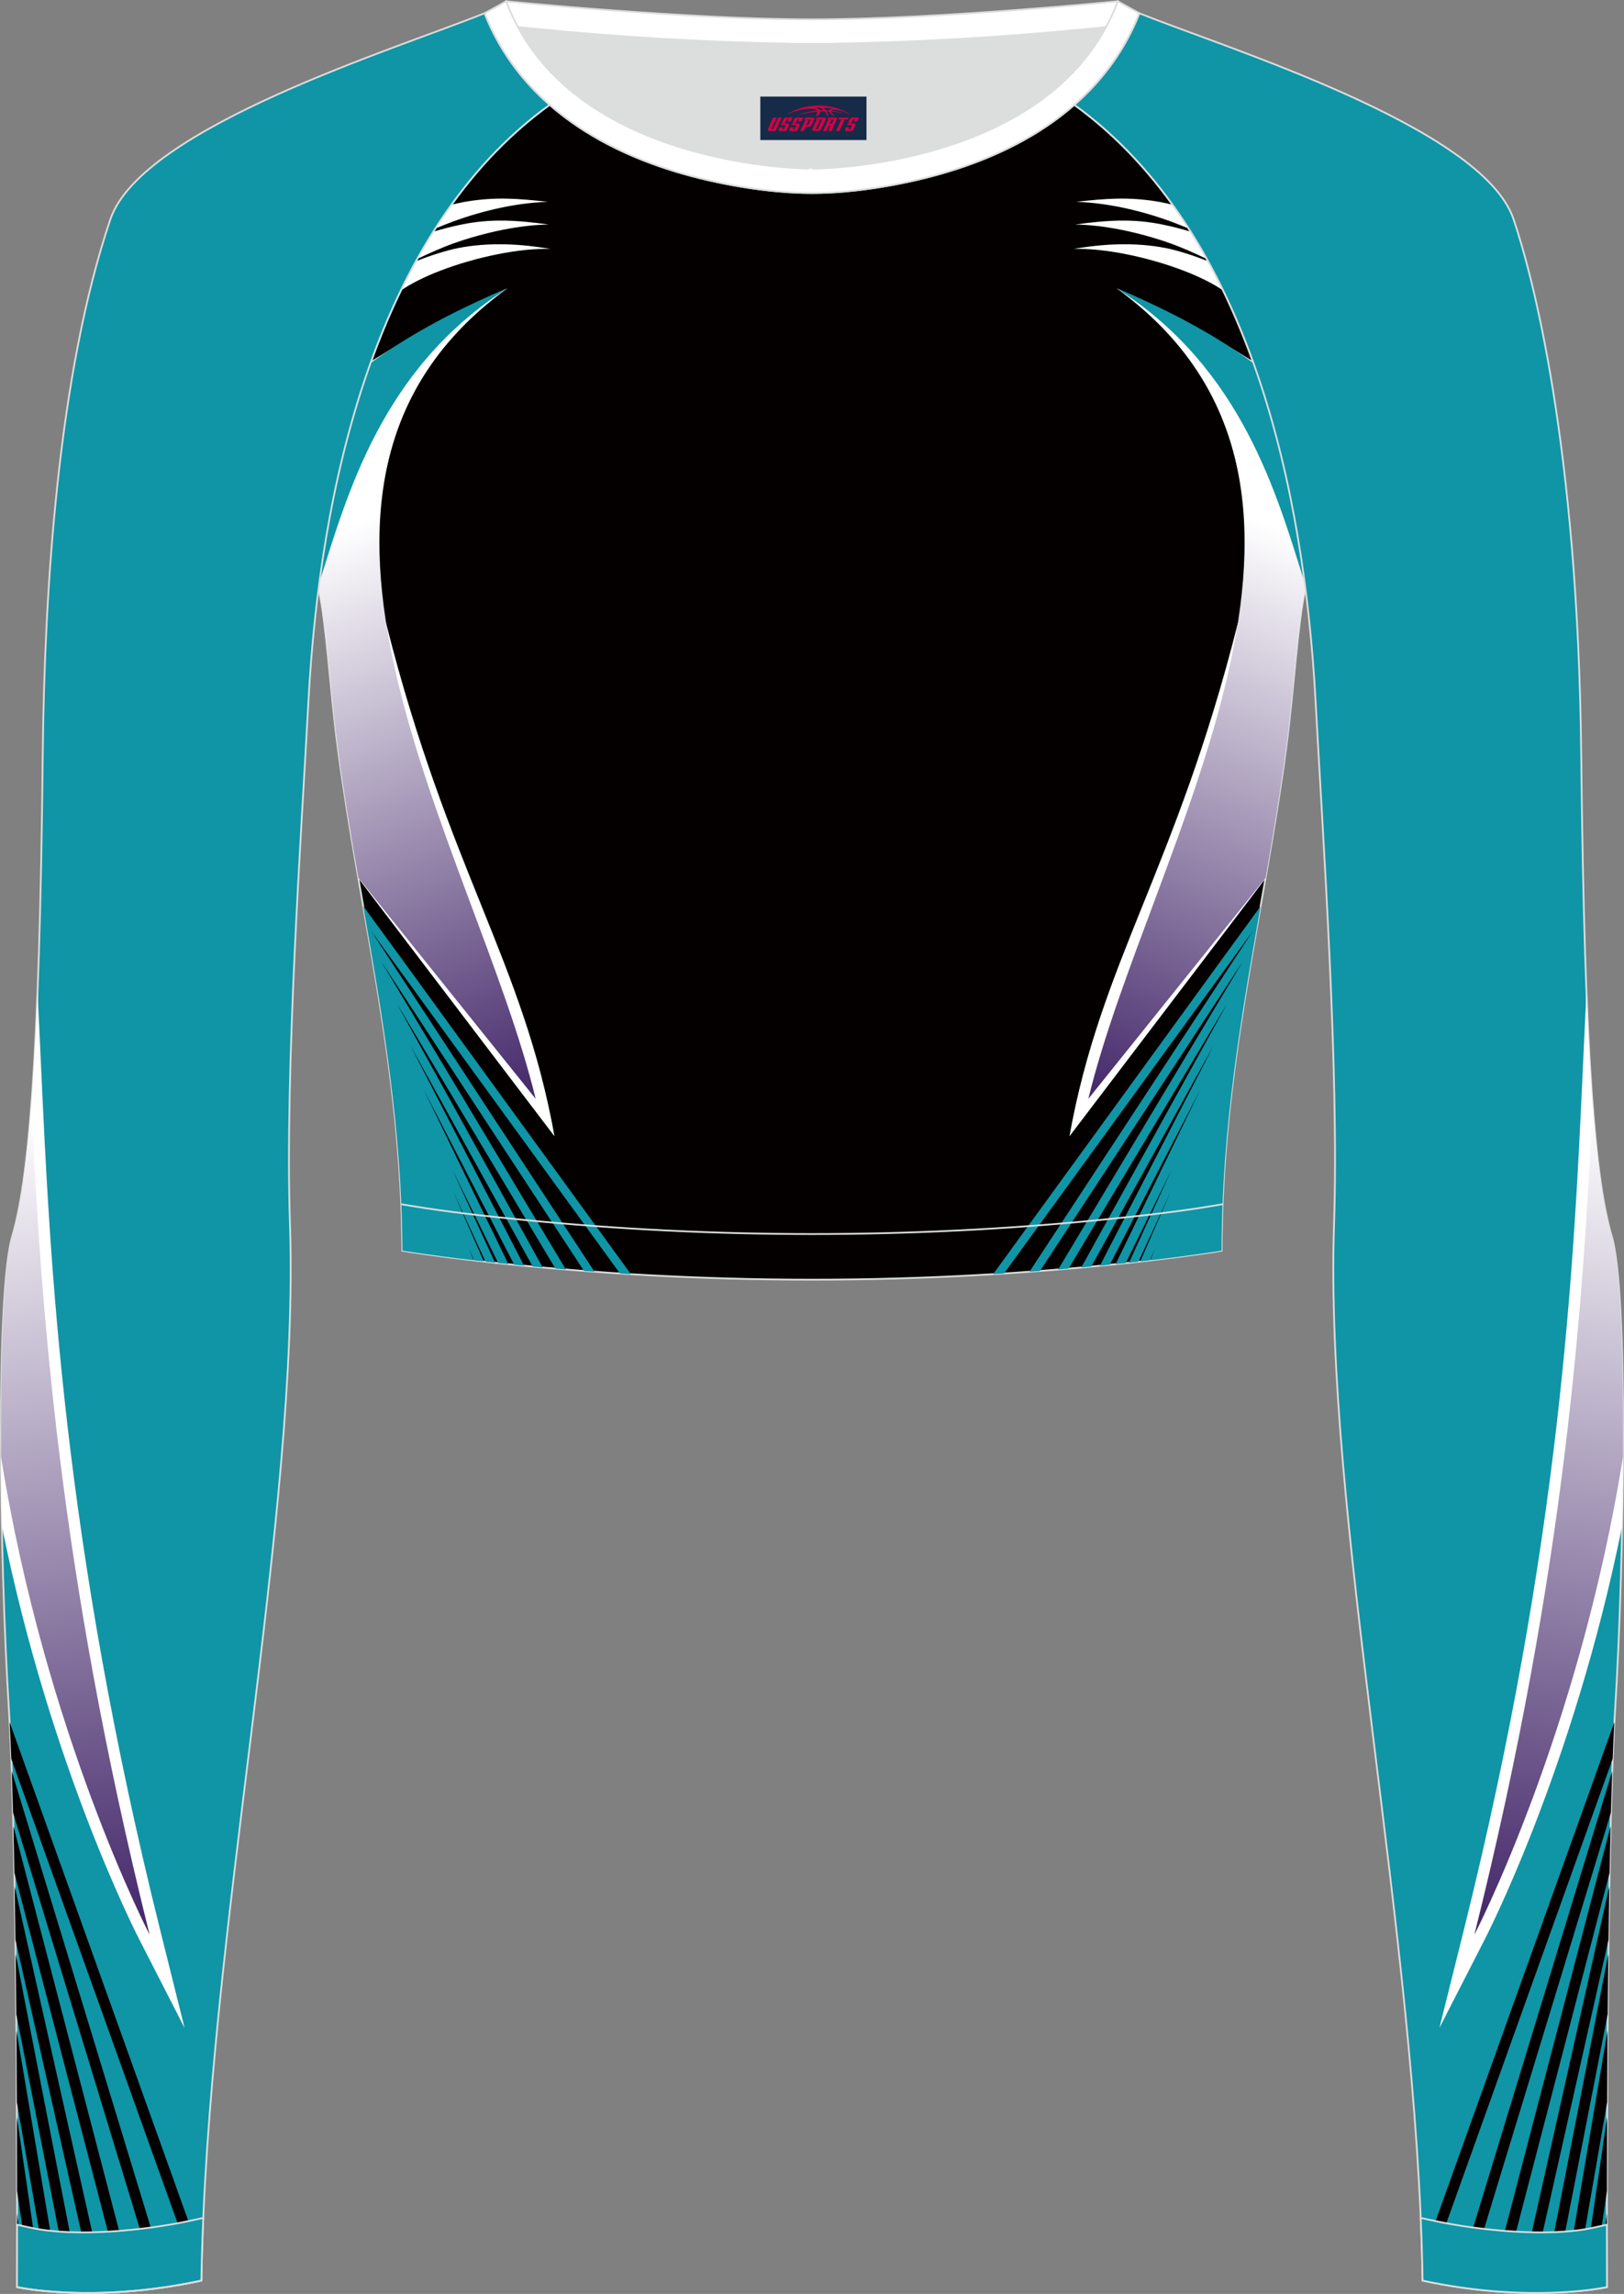 <?xml version="1.0" encoding="utf-8"?>
<!-- Generator: Adobe Illustrator 24.0.1, SVG Export Plug-In . SVG Version: 6.00 Build 0)  -->
<svg xmlns="http://www.w3.org/2000/svg" xmlns:xlink="http://www.w3.org/1999/xlink" version="1.1" id="图层_1" x="0px" y="0px" width="367.03px" height="518.23px" viewBox="0 0 367.03 518.23" enable-background="new 0 0 367.03 518.23" xml:space="preserve">
<rect x="0" y="0" width="367.03" height="518.23" fill="#808080" stroke="none"/>
<g>
	<path fill-rule="evenodd" clip-rule="evenodd" fill="#DCDDDD" d="M113.76,2.85c0,0,45.04,4.28,69.79,4.28s70.34-3.09,70.34-3.09   S241.33,40.8,183.46,40.8C125.59,40.79,113.76,2.85,113.76,2.85z"/>
	
		<path fill-rule="evenodd" clip-rule="evenodd" fill="#FFFFFF" stroke="#DCDDDD" stroke-width="0.4" stroke-miterlimit="22.926" d="   M258.74,5.16l-5.47,0.6c-18.61,2.04-37.83,3.37-56.53,3.92c-2.57,0.08-5.14,0.13-7.72,0.17v0.04h-11.01V9.85   c-2.57-0.04-5.14-0.09-7.72-0.17c-18.7-0.55-37.91-1.88-56.53-3.92l-5.47-0.6l6.07-4.87c0,0,40.87,4.09,69.14,4.09   s69.11-4.09,69.11-4.09L258.74,5.16z"/>
	
		<path fill-rule="evenodd" clip-rule="evenodd" fill="#040000" stroke="#DCDDDD" stroke-width="0.4" stroke-miterlimit="22.926" d="   M72.01,132.93L72.01,132.93c1.86,8.67,2.5,22.24,4.37,36.34c4.92,36.95,14.4,72.23,14.55,113.28c0,0,38.98,6.55,92.58,6.55   s92.58-6.55,92.58-6.55c0-40.87,9.62-76.33,14.55-113.28c1.88-14.1,2.51-27.66,4.37-36.34c-5.31-41.2-19.32-85.35-52.11-109.17   l-0.1-0.07c-7.94,6.95-17.78,11.81-28.28,15.01c-9.35,2.85-21.14,4.92-31.01,4.91c-9.87,0.01-21.66-2.05-31.01-4.91   c-10.51-3.21-20.34-8.07-28.28-15.01l-0.09,0.07l0,0l-0.02,0.01c-0.57,0.41-1.13,0.83-1.69,1.26l-0.55,0.43   c-0.37,0.29-0.74,0.57-1.1,0.86c-0.22,0.18-0.44,0.36-0.67,0.54c-0.34,0.27-0.67,0.55-1,0.83l-0.63,0.53   c-0.36,0.31-0.71,0.62-1.07,0.93c-0.18,0.15-0.35,0.31-0.53,0.46c-0.52,0.46-1.03,0.93-1.53,1.4l-0.26,0.25   c-0.42,0.4-0.84,0.8-1.26,1.21l-0.53,0.52c-0.33,0.33-0.67,0.66-0.99,1l-0.52,0.53c-0.32,0.33-0.64,0.67-0.96,1.01l-0.54,0.58   c-0.33,0.36-0.66,0.73-0.99,1.09l-0.42,0.47c-0.46,0.51-0.91,1.03-1.35,1.56l-0.37,0.45c-0.34,0.4-0.67,0.8-1,1.21l-0.46,0.57   c-0.29,0.36-0.57,0.71-0.85,1.07l-0.51,0.65c-0.29,0.38-0.58,0.76-0.87,1.15l-0.39,0.51c-0.33,0.45-0.66,0.9-0.99,1.36l-0.3,0.41   c-0.4,0.56-0.8,1.13-1.19,1.69l-0.4,0.6c-0.26,0.38-0.52,0.77-0.78,1.16l-0.49,0.74c-0.24,0.36-0.47,0.73-0.7,1.09l-0.44,0.7   c-0.25,0.4-0.49,0.8-0.74,1.2l-0.4,0.65c-0.3,0.49-0.59,0.98-0.88,1.48l-0.2,0.34l0,0l-0.18,0.32c-0.29,0.51-0.58,1.02-0.87,1.53   l-0.37,0.66c-0.23,0.41-0.46,0.83-0.68,1.25l-0.39,0.73l-0.63,1.21l-0.39,0.75c-0.22,0.44-0.44,0.88-0.66,1.32l-0.31,0.62   c-0.31,0.63-0.62,1.25-0.91,1.89l-0.35,0.74l-0.56,1.2l-0.42,0.92l-0.49,1.09l-0.39,0.88l-0.51,1.19l-0.35,0.83l-0.53,1.28   l-0.31,0.76c-0.27,0.65-0.53,1.31-0.78,1.97l-0.25,0.64l-0.53,1.38l-0.35,0.94l-0.4,1.09l-0.37,1.02l-0.39,1.1l-0.32,0.92   c-0.15,0.44-0.3,0.89-0.45,1.33l-0.41,1.23c-0.16,0.5-0.33,1-0.49,1.51l-0.34,1.09l-0.3,0.98l-0.34,1.11l-0.3,0.99l-0.34,1.16   l-0.28,0.98l-0.31,1.09l-0.32,1.16c-0.17,0.64-0.35,1.28-0.51,1.92l-0.27,1.02l-0.31,1.22l-0.21,0.85l-0.3,1.22l-0.25,1.04   l-0.24,1.02l-0.29,1.27l-0.21,0.92l-0.02,0.08c-0.14,0.65-0.29,1.29-0.43,1.94l-0.21,1.01l-0.23,1.09l-0.24,1.2l-0.19,0.95   l-0.23,1.18l-0.19,0.98l-0.23,1.2l-0.18,1l-0.19,1.08l-0.01,0.04c-0.11,0.65-0.23,1.3-0.34,1.95l-0.22,1.3l-0.14,0.86l-0.18,1.13   l-0.16,1.06l-0.18,1.21l-0.12,0.81l-0.18,1.25l-0.14,1l-0.15,1.1C72.18,131.64,72.09,132.28,72.01,132.93z"/>
	<path fill-rule="evenodd" clip-rule="evenodd" fill="#FFFFFF" d="M87.28,140.87c14.06,55.74,30.97,76.36,38.04,115.84L81,198.44   c-1.69-9.7-3.31-19.38-4.62-29.17c-1.88-14.1-2.51-27.66-4.37-36.34l0,0c0.08-0.64,0.17-1.29,0.26-1.93l0.15-1.1l0.14-1l0.18-1.25   l0.12-0.81l0.18-1.21l0.16-1.06l0.18-1.13l0.14-0.86l0.22-1.3c0.11-0.65,0.22-1.3,0.34-1.95l0.01-0.04l0.19-1.08l0.18-1l0.23-1.2   l0.19-0.98l0.23-1.18l0.19-0.95l0.24-1.2l0.23-1.09l0.07-0.31C78.19,120.64,82.58,131.46,87.28,140.87z"/>
	<path fill-rule="evenodd" clip-rule="evenodd" fill="#0F95A6" d="M82.09,204.68l8.93,12.25l51.56,70.92l-2.46-0.15l-56.27-77.41   l50.51,77.01l-2.38-0.18l-45.74-69.77l41.65,69.45l-2.36-0.2l-35.8-59.79l32.92,59.53l-2.25-0.21L92.75,236.2l25.69,49.74   l-2.22-0.22l-20.37-39.38l19.04,39.24l-2.3-0.24l-10.3-20.99l9.59,20.92l-2.15-0.24l-7.29-15.81l6.9,15.76l-2.17-0.25l-1.25-2.79   l1.14,2.78c-10.28-1.2-16.12-2.19-16.12-2.19C90.83,254.71,86.44,229.53,82.09,204.68z"/>
	
		<linearGradient id="SVGID_1_" gradientUnits="userSpaceOnUse" x1="142.085" y1="1136.957" x2="90.549" y2="1012.157" gradientTransform="matrix(1 0 0 1 0 -898)">
		<stop offset="0" style="stop-color:#44286A"/>
		<stop offset="1" style="stop-color:#FFFFFF"/>
	</linearGradient>
	<path fill-rule="evenodd" clip-rule="evenodd" fill="url(#SVGID_1_)" d="M121.06,248.24l-40.07-49.91   c-1.68-9.66-3.3-19.31-4.6-29.07c-1.88-14.1-2.51-27.66-4.37-36.34l0,0c0.08-0.64,0.17-1.29,0.26-1.93l0.15-1.1l0.14-1l0.18-1.25   l0.12-0.81l0.18-1.21l0.16-1.06l0.18-1.13l0.14-0.86l0.22-1.3c0.11-0.65,0.22-1.3,0.34-1.95l0.01-0.04l0.19-1.08l0.18-1l0.23-1.2   l0.19-0.98l0.23-1.18l0.19-0.95l0.24-1.2l0.23-1.09l0.21-1.01c0.14-0.65,0.28-1.3,0.43-1.94l0.02-0.08l0.21-0.92l0.29-1.27   l0.24-1.02l0.25-1.04l0.3-1.22l0.21-0.85l0.31-1.22l0.27-1.02c0.17-0.64,0.34-1.28,0.51-1.92l0.32-1.16l0.31-1.09l0.28-0.98   l0.34-1.16l0.3-0.99l0.34-1.11l0.3-0.98l0.34-1.09c0.16-0.5,0.32-1.01,0.49-1.51l0.41-1.23c0.15-0.44,0.3-0.89,0.45-1.33l0.32-0.92   l0.39-1.1l0.3-0.85c9.62-6.07,21.28-12.47,30.72-16.43C52.82,110.07,107.35,191.67,121.06,248.24z"/>
	<path fill-rule="evenodd" clip-rule="evenodd" fill="#0F95A6" d="M72.18,131.58c6.21-19.5,13.93-48.27,42.44-66.41   c-13.78,5.72-23.76,11.64-30.88,16.85l-0.15,0.42l-0.39,1.1l-0.32,0.92c-0.15,0.44-0.3,0.89-0.45,1.33l-0.41,1.23   c-0.16,0.5-0.33,1-0.49,1.51l-0.34,1.09l-0.3,0.98l-0.34,1.11l-0.3,0.99l-0.34,1.16l-0.28,0.98l-0.31,1.09L79,97.09   c-0.17,0.64-0.35,1.28-0.51,1.92l-0.27,1.02l-0.31,1.22l-0.21,0.85l-0.3,1.22l-0.25,1.04l-0.24,1.02l-0.29,1.27l-0.21,0.92   l-0.02,0.08c-0.14,0.65-0.29,1.29-0.43,1.94l-0.21,1.01l-0.23,1.09l-0.24,1.2l-0.19,0.95l-0.23,1.18L74.67,116l-0.23,1.2l-0.18,1   l-0.19,1.08l-0.01,0.04c-0.11,0.65-0.23,1.3-0.34,1.95l-0.22,1.3l-0.14,0.86l-0.18,1.13l-0.16,1.06l-0.18,1.21l-0.12,0.81   l-0.18,1.25l-0.14,1l-0.15,1.1L72.18,131.58z"/>
	<g>
		<path fill-rule="evenodd" clip-rule="evenodd" fill="#FFFFFF" d="M124.37,56.25c-6.57-1.18-13.87-1.56-20.77-0.22    c-2.66,0.52-6.48,1.73-9.6,3L93.47,60l-0.39,0.73l-0.63,1.21l-0.39,0.75c-0.22,0.44-0.44,0.88-0.66,1.32l-0.31,0.62l-0.49,1    c2.34-1.61,5.39-3.11,8.77-4.42C107.57,58.03,117.7,55.99,124.37,56.25z"/>
		<path fill-rule="evenodd" clip-rule="evenodd" fill="#FFFFFF" d="M124.04,50.73c-7.14-0.98-13-1.4-19.8,0.01    c-2.02,0.42-4.23,0.96-6.31,1.61l-0.14,0.22c-0.25,0.4-0.49,0.8-0.74,1.2l-0.4,0.65c-0.3,0.49-0.59,0.98-0.88,1.48l-0.2,0.34l0,0    l-0.18,0.32c-0.29,0.51-0.58,1.02-0.87,1.53l-0.23,0.42c2.7-1.31,5.85-2.7,8.39-3.59C109.62,52.48,117.56,50.79,124.04,50.73z"/>
		<path fill-rule="evenodd" clip-rule="evenodd" fill="#FFFFFF" d="M123.77,45.6c-6.72-0.78-11.73-1.1-17.87-0.14    c-1.35,0.21-2.61,0.48-3.87,0.8l-0.24,0.33c-0.4,0.56-0.8,1.13-1.19,1.69l-0.4,0.6c-0.26,0.38-0.52,0.77-0.78,1.16l-0.49,0.74    l-0.55,0.85c1.55-0.64,3.2-1.3,4.3-1.7C109.41,47.52,116.72,45.83,123.77,45.6z"/>
	</g>
	<path fill-rule="evenodd" clip-rule="evenodd" fill="#FFFFFF" d="M279.74,140.87c-14.06,55.74-30.97,76.36-38.04,115.84l44.3-58.24   c1.7-9.72,3.34-19.41,4.64-29.2c1.88-14.1,2.51-27.66,4.37-36.34c-0.97-7.49-2.22-15.08-3.82-22.62   C288.84,120.64,284.44,131.46,279.74,140.87z"/>
	<path fill-rule="evenodd" clip-rule="evenodd" fill="#0F95A6" d="M284.9,204.72l-8.89,12.21l-51.56,70.92l2.46-0.15l56.27-77.41   l-50.51,77.01l2.38-0.18l45.74-69.77l-41.65,69.45l2.36-0.2l35.8-59.79l-32.92,59.53l2.25-0.21l27.65-49.93l-25.69,49.74l2.22-0.22   l20.37-39.38l-19.04,39.24l2.3-0.24l10.3-20.99l-9.59,20.92l2.15-0.24l7.29-15.81l-6.9,15.76l2.17-0.25l1.25-2.79l-1.14,2.78   c10.28-1.2,16.12-2.19,16.12-2.19C276.09,254.84,280.52,229.61,284.9,204.72z"/>
	
		<linearGradient id="SVGID_2_" gradientUnits="userSpaceOnUse" x1="-1600.033" y1="1136.957" x2="-1651.57" y2="1012.157" gradientTransform="matrix(-1 0 0 1 -1375.093 -898)">
		<stop offset="0" style="stop-color:#44286A"/>
		<stop offset="1" style="stop-color:#FFFFFF"/>
	</linearGradient>
	<path fill-rule="evenodd" clip-rule="evenodd" fill="url(#SVGID_2_)" d="M252.39,65.16c9.44,3.96,21.1,10.36,30.72,16.43l0.3,0.85   l0.39,1.1l0.32,0.92c0.15,0.44,0.3,0.89,0.45,1.33l0.41,1.23c0.17,0.5,0.33,1.01,0.49,1.51l0.34,1.09l0.3,0.98l0.34,1.11l0.3,0.99   l0.34,1.16l0.28,0.98l0.31,1.09l0.32,1.16c0.17,0.64,0.34,1.28,0.51,1.92l0.27,1.02l0.31,1.22l0.21,0.85l0.3,1.22l0.25,1.04   l0.24,1.02l0.29,1.27l0.21,0.92l0.02,0.08c0.15,0.64,0.29,1.29,0.43,1.94l0.21,1.01l0.23,1.09l0.24,1.2l0.19,0.95l0.23,1.18   l0.19,0.98l0.23,1.2l0.18,1l0.19,1.08l0.01,0.04c0.12,0.65,0.23,1.3,0.34,1.95l0.22,1.3l0.14,0.86l0.18,1.13l0.16,1.06l0.18,1.21   l0.12,0.81l0.18,1.25l0.14,1l0.15,1.1c0.09,0.64,0.18,1.29,0.26,1.93l0,0c-1.86,8.68-2.49,22.24-4.37,36.34   c-1.3,9.76-2.92,19.41-4.6,29.07l-40.07,49.91C259.68,191.67,314.21,110.07,252.39,65.16z"/>
	<path fill-rule="evenodd" clip-rule="evenodd" fill="#0F95A6" d="M294.84,131.57c-6.21-19.49-13.93-48.26-42.44-66.4   c13.78,5.72,23.76,11.64,30.88,16.85C288.99,97.97,292.62,114.99,294.84,131.57z"/>
	<g>
		<path fill-rule="evenodd" clip-rule="evenodd" fill="#FFFFFF" d="M242.65,56.25c6.57-1.18,13.87-1.56,20.77-0.22    c2.66,0.52,6.48,1.73,9.6,3c1.19,2.16,2.32,4.35,3.4,6.59c-2.34-1.61-5.39-3.11-8.77-4.41C259.45,58.03,249.32,55.99,242.65,56.25    z"/>
		<path fill-rule="evenodd" clip-rule="evenodd" fill="#FFFFFF" d="M242.98,50.73c7.15-0.98,13-1.4,19.8,0.01    c2.02,0.42,4.23,0.96,6.31,1.61c1.27,2.01,2.48,4.06,3.64,6.16c-2.7-1.31-5.85-2.7-8.39-3.59    C257.4,52.48,249.47,50.79,242.98,50.73z"/>
		<path fill-rule="evenodd" clip-rule="evenodd" fill="#FFFFFF" d="M243.25,45.6c6.72-0.78,11.73-1.1,17.87-0.14    c1.35,0.21,2.62,0.48,3.88,0.8c1.26,1.75,2.47,3.54,3.64,5.37c-1.55-0.64-3.2-1.3-4.3-1.7C257.61,47.52,250.3,45.83,243.25,45.6z"/>
	</g>
	
		<path fill-rule="evenodd" clip-rule="evenodd" fill="#0F95A6" stroke="#DCDDDD" stroke-width="0.4" stroke-miterlimit="22.926" d="   M342.07,49.53c4.19,12.38,14.56,50.77,15.29,121.02s3.28,96.45,6.92,108.83c3.64,12.37,2.91,71.7,0.73,107.01   c-2.18,35.3-1.82,130.3-1.82,130.3s-17.11,3.82-41.67-1.46c-1.26-78.2-22.24-172.66-20.02-238.76c1.17-34.86-2.6-88.69-4.18-118.11   c-2.53-47.15-14.73-105.86-54.5-134.67v-0.01c6.29-5.51,11.4-12.33,14.69-20.69C276.77,10.8,335.02,28.67,342.07,49.53z"/>
	<path fill-rule="evenodd" clip-rule="evenodd" fill="#FFFFFF" d="M361.64,266.15c-2.1,37.16-6.29,83.92-19.48,144.03   c8.72-22.5,20.05-58,24.55-99.41c0.19,10.35,0.14,22.13-0.09,33.92c-11.07,55.01-31.02,93.37-31.12,93.56l-10.19,19.9l5.41-21.68   c22.13-88.71,24.98-150.7,27.05-195.96c0.26-5.67,0.51-11.08,0.78-16.25C359.31,243.71,360.36,256.9,361.64,266.15z"/>
	
		<linearGradient id="SVGID_3_" gradientUnits="userSpaceOnUse" x1="-1225.539" y1="1333.533" x2="-1254.844" y2="1150.628" gradientTransform="matrix(-1 0 0 1 -885.612 -898)">
		<stop offset="0" style="stop-color:#44286A"/>
		<stop offset="1" style="stop-color:#FFFFFF"/>
	</linearGradient>
	<path fill-rule="evenodd" clip-rule="evenodd" fill="url(#SVGID_3_)" d="M364.28,279.38c1.95,6.65,2.65,26.89,2.53,49.67   c-10.01,62.7-33.6,108.04-33.6,108.04c20.8-83.35,24.61-143.15,26.72-187.69C361.09,264.59,362.56,273.53,364.28,279.38z"/>
	<path fill-rule="evenodd" clip-rule="evenodd" fill="#040000" d="M364.85,389.05l-1.74,4.85l-39.76,110.94   c0.94-0.18,1.61,0.32,2.55,0.15l38.57-107.66C364.59,394.35,364.71,391.58,364.85,389.05L364.85,389.05z M364.36,400.18   c-0.1,2.95-0.2,6.07-0.29,9.31l-29.05,95.33c-0.91,0.13-1.64-0.21-2.54-0.06L364.36,400.18L364.36,400.18z M364,412.58   c-0.08,3.4-0.16,6.92-0.23,10.52l-21.31,81.75c-0.86,0.02-1.67-0.28-2.53-0.19L364,412.58L364,412.58z M363.71,426.19   c-0.07,3.94-0.13,7.95-0.18,12l-15.12,67.23c-0.89,0-1.6-0.34-2.39-0.34L363.71,426.19L363.71,426.19z M363.49,441.46   c-0.06,4.51-0.1,9.04-0.14,13.51l-9.67,49.53c-0.86,0.01-1.75,0.47-2.55,0.48L363.49,441.46L363.49,441.46z M363.32,458.71   c-0.04,5.55-0.07,10.99-0.1,16.18l-5.26,30.35c-0.85,0.03-1.63-0.36-2.44-0.34L363.32,458.71L363.32,458.71z M363.21,478.29   c-0.02,6.05-0.04,11.7-0.04,16.7l-1.48,9.95c-0.84,0.05-1.59,0.2-2.41,0.23L363.21,478.29L363.21,478.29z M363.16,500.02v4.9   c-0.2-0.02-0.4-0.02-0.63-0.01L363.16,500.02z"/>
	
		<path fill-rule="evenodd" clip-rule="evenodd" fill="#0F95A6" stroke="#DCDDDD" stroke-width="0.4" stroke-miterlimit="22.926" d="   M24.95,49.53c-11.89,35.14-14.9,84.01-15.29,121.02C8.94,240.79,6.39,267,2.75,279.37s-2.91,71.7-0.73,107.01   c2.18,35.3,1.82,130.3,1.82,130.3s17.11,3.82,41.67-1.46c1.26-78.2,22.24-172.66,20.02-238.76c-1.17-34.86,2.6-88.69,4.18-118.11   c2.53-47.15,14.73-105.86,54.5-134.67v-0.01c-6.29-5.51-11.39-12.33-14.69-20.69C90.26,10.8,32.01,28.67,24.95,49.53z"/>
	<path fill-rule="evenodd" clip-rule="evenodd" fill="#FFFFFF" d="M8.48,224.26c0.27,5.17,0.52,10.58,0.78,16.25   c2.08,45.27,4.92,107.25,27.05,195.96l5.41,21.68l-10.19-19.9c-0.1-0.19-20.05-38.55-31.12-93.56c-0.23-11.8-0.28-23.57-0.09-33.92   c4.49,41.41,15.83,76.91,24.55,99.41C11.67,350.07,7.49,303.31,5.38,266.15C6.67,256.9,7.72,243.71,8.48,224.26z"/>
	
		<linearGradient id="SVGID_4_" gradientUnits="userSpaceOnUse" x1="27.099" y1="1333.533" x2="-2.207" y2="1150.628" gradientTransform="matrix(1 0 0 1 0 -898)">
		<stop offset="0" style="stop-color:#44286A"/>
		<stop offset="1" style="stop-color:#FFFFFF"/>
	</linearGradient>
	<path fill-rule="evenodd" clip-rule="evenodd" fill="url(#SVGID_4_)" d="M7.1,249.4c2.11,44.54,5.92,104.34,26.72,187.69   c0,0-23.59-45.34-33.6-108.04c-0.12-22.78,0.58-43.02,2.53-49.67C4.47,273.53,5.94,264.59,7.1,249.4z"/>
	<path fill-rule="evenodd" clip-rule="evenodd" fill="#040000" d="M2.17,389.05l1.74,4.85l39.76,110.94   c-0.94-0.18-1.61,0.32-2.55,0.15L2.55,397.33C2.44,394.35,2.31,391.58,2.17,389.05L2.17,389.05z M2.66,400.18   c0.1,2.95,0.2,6.07,0.29,9.31L32,504.82c0.91,0.13,1.64-0.21,2.54-0.06L2.66,400.18L2.66,400.18z M3.03,412.58   c0.08,3.4,0.16,6.92,0.23,10.52l21.31,81.75c0.86,0.02,1.67-0.28,2.53-0.19L3.03,412.58L3.03,412.58z M3.31,426.19   c0.07,3.94,0.13,7.95,0.18,12l15.12,67.23c0.89,0,1.6-0.34,2.4-0.34L3.31,426.19L3.31,426.19z M3.54,441.46   c0.06,4.51,0.1,9.04,0.14,13.51l9.67,49.53c0.86,0.01,1.75,0.47,2.55,0.48L3.54,441.46L3.54,441.46z M3.71,458.71   c0.04,5.55,0.07,10.99,0.1,16.18l5.26,30.35c0.85,0.03,1.63-0.36,2.44-0.34L3.71,458.71L3.71,458.71z M3.82,478.29   c0.02,6.05,0.04,11.7,0.04,16.7l1.48,9.95c0.84,0.05,1.59,0.2,2.41,0.23L3.82,478.29L3.82,478.29z M3.86,500.02v4.9   c0.2-0.02,0.41-0.02,0.63-0.01L3.86,500.02z"/>
	
		<path fill-rule="evenodd" clip-rule="evenodd" fill="#0F95A6" stroke="#DCDDDD" stroke-width="0.4" stroke-miterlimit="22.926" d="   M3.86,502.59c0,8.69-0.02,14.09-0.02,14.09s17.11,3.82,41.67-1.46c0.08-4.67,0.22-9.39,0.43-14.16l-3.32,0.71   c-9.81,2.11-25.74,3.72-35.8,1.48L3.86,502.59z"/>
	<path fill="none" stroke="#DCDDDD" stroke-width="0.4" stroke-miterlimit="22.926" d="M3.84,516.68c0,0,17.11,3.82,41.67-1.46"/>
	
		<path fill-rule="evenodd" clip-rule="evenodd" fill="#0F95A6" stroke="#DCDDDD" stroke-width="0.4" stroke-miterlimit="22.926" d="   M363.16,502.59c0,8.69,0.02,14.09,0.02,14.09s-17.11,3.82-41.67-1.46c-0.07-4.67-0.22-9.39-0.43-14.16l3.32,0.71   c9.81,2.11,25.74,3.72,35.8,1.48L363.16,502.59z"/>
	
		<path fill-rule="evenodd" clip-rule="evenodd" fill="#FFFFFF" stroke="#DCDDDD" stroke-width="0.4" stroke-miterlimit="22.926" d="   M114.39,0.29c0,0-1.72,1.01-4.86,2.69c7.44,18.9,24.13,29.96,42.97,35.71c9.36,2.85,21.14,4.92,31.02,4.91   c9.87,0.01,21.66-2.05,31.01-4.91c18.84-5.75,35.53-16.81,42.97-35.71c-3.14-1.68-4.86-2.69-4.86-2.69   c-14.32,38.03-69.13,37.81-69.13,37.81S128.71,38.33,114.39,0.29z"/>
	
	<path fill="none" stroke="#DCDDDD" stroke-width="0.4" stroke-miterlimit="22.926" d="M276.3,272.05l-1.93,0.33   c-8.4,1.42-17.16,2.36-25.63,3.21c-21.64,2.15-43.49,3.2-65.23,3.2c-21.73,0-43.55-1.05-65.17-3.2   c-8.49-0.84-17.27-1.79-25.69-3.21l-1.96-0.33"/>
</g>
<g id="tag_logo">
	<rect y="21.82" fill="#162B48" width="24" height="9.818" x="171.83"/>
	<g>
		<path fill="#D30044" d="M187.79,25.01l0.005-0.011c0.131-0.311,1.085-0.262,2.351,0.071c0.715,0.24,1.44,0.54,2.193,0.9    c-0.218-0.147-0.447-0.289-0.682-0.42l0.011,0.005l-0.011-0.005c-1.478-0.845-3.218-1.418-5.1-1.62    c-1.282-0.115-1.658-0.082-2.411-0.055c-2.449,0.142-4.68,0.905-6.458,2.095c1.26-0.638,2.722-1.075,4.195-1.336    c1.467-0.18,2.476-0.033,2.771,0.344c-1.691,0.175-3.469,0.633-4.555,1.075c1.156-0.338,2.967-0.665,4.647-0.813    c0.016,0.251-0.115,0.567-0.415,0.96h0.475c0.376-0.382,0.584-0.725,0.595-1.004c0.333-0.022,0.66-0.033,0.971-0.033    C186.62,25.45,186.83,25.8,187.03,26.19h0.262c-0.125-0.344-0.295-0.687-0.518-1.036c0.207,0,0.393,0.005,0.567,0.011    c0.104,0.267,0.496,0.66,1.058,1.025h0.245c-0.442-0.365-0.753-0.753-0.835-1.004c1.047,0.065,1.696,0.224,2.885,0.513    C189.61,25.27,188.87,25.1,187.79,25.01z M185.35,24.92c-0.164-0.295-0.655-0.485-1.402-0.551    c0.464-0.033,0.922-0.055,1.364-0.055c0.311,0.147,0.589,0.344,0.84,0.589C185.89,24.9,185.62,24.91,185.35,24.92z M187.33,24.97c-0.224-0.016-0.458-0.027-0.715-0.044c-0.147-0.202-0.311-0.398-0.502-0.6c0.082,0,0.164,0.005,0.24,0.011    c0.72,0.033,1.429,0.125,2.138,0.273C187.82,24.57,187.44,24.73,187.33,24.97z"/>
		<path fill="#D30044" d="M174.75,26.55L173.58,29.1C173.4,29.47,173.67,29.61,174.15,29.61l0.873,0.005    c0.115,0,0.251-0.049,0.327-0.175l1.342-2.891H175.91L174.69,29.18H174.52c-0.147,0-0.185-0.033-0.147-0.125l1.156-2.504H174.75L174.75,26.55z M176.61,27.9h1.271c0.36,0,0.584,0.125,0.442,0.425L177.85,29.36C177.75,29.58,177.48,29.61,177.25,29.61H176.33c-0.267,0-0.442-0.136-0.349-0.333l0.235-0.513h0.742L176.78,29.14C176.76,29.19,176.8,29.2,176.86,29.2h0.18    c0.082,0,0.125-0.016,0.147-0.071l0.376-0.813c0.011-0.022,0.011-0.044-0.055-0.044H176.44L176.61,27.9L176.61,27.9z M177.43,27.83h-0.78l0.475-1.025c0.098-0.218,0.338-0.256,0.578-0.256H179.15L178.76,27.39L177.98,27.51l0.262-0.562H177.95c-0.082,0-0.12,0.016-0.147,0.071L177.43,27.83L177.43,27.83z M179.02,27.9L178.85,28.27h1.069c0.06,0,0.06,0.016,0.049,0.044    L179.59,29.13C179.57,29.18,179.53,29.2,179.45,29.2H179.27c-0.055,0-0.104-0.011-0.082-0.06l0.175-0.376H178.62L178.39,29.28C178.29,29.47,178.47,29.61,178.74,29.61h0.916c0.24,0,0.502-0.033,0.605-0.251l0.475-1.031c0.142-0.3-0.082-0.425-0.442-0.425H179.02L179.02,27.9z M179.83,27.83l0.371-0.818c0.022-0.055,0.06-0.071,0.147-0.071h0.295L180.38,27.5l0.791-0.115l0.387-0.845H180.11c-0.24,0-0.48,0.038-0.578,0.256L179.06,27.83L179.83,27.83L179.83,27.83z M182.23,28.29h0.278c0.087,0,0.153-0.022,0.202-0.115    l0.496-1.075c0.033-0.076-0.011-0.12-0.125-0.12H181.68l0.431-0.431h1.522c0.355,0,0.485,0.153,0.393,0.355l-0.676,1.445    c-0.06,0.125-0.175,0.333-0.644,0.327l-0.649-0.005L181.62,29.61H180.84l1.178-2.558h0.785L182.23,28.29L182.23,28.29z     M184.82,29.1c-0.022,0.049-0.06,0.076-0.142,0.076h-0.191c-0.082,0-0.109-0.027-0.082-0.076l0.944-2.051h-0.785l-0.987,2.138    c-0.125,0.273,0.115,0.415,0.453,0.415h0.72c0.327,0,0.649-0.071,0.769-0.322l1.085-2.384c0.093-0.202-0.06-0.355-0.415-0.355    h-1.533l-0.431,0.431h1.38c0.115,0,0.164,0.033,0.131,0.104L184.82,29.1L184.82,29.1z M187.54,27.97h0.278    c0.087,0,0.158-0.022,0.202-0.115l0.344-0.753c0.033-0.076-0.011-0.12-0.125-0.12h-1.402l0.425-0.431h1.527    c0.355,0,0.485,0.153,0.393,0.355l-0.529,1.124c-0.044,0.093-0.147,0.18-0.393,0.18c0.224,0.011,0.256,0.158,0.175,0.327    l-0.496,1.075h-0.785l0.54-1.167c0.022-0.055-0.005-0.087-0.104-0.087h-0.235L186.77,29.61h-0.785l1.178-2.558h0.785L187.54,27.97L187.54,27.97z M190.11,27.06L188.93,29.61h0.785l1.184-2.558H190.11L190.11,27.06z M191.62,26.99l0.202-0.431h-2.1l-0.295,0.431    H191.62L191.62,26.99z M191.6,27.9h1.271c0.36,0,0.584,0.125,0.442,0.425l-0.475,1.031c-0.104,0.218-0.371,0.251-0.605,0.251    h-0.916c-0.267,0-0.442-0.136-0.349-0.333l0.235-0.513h0.742L191.77,29.14c-0.022,0.049,0.022,0.06,0.082,0.06h0.18    c0.082,0,0.125-0.016,0.147-0.071l0.376-0.813c0.011-0.022,0.011-0.044-0.049-0.044h-1.069L191.6,27.9L191.6,27.9z     M192.41,27.83H191.63l0.475-1.025c0.098-0.218,0.338-0.256,0.578-0.256h1.451l-0.387,0.845l-0.791,0.115l0.262-0.562h-0.295    c-0.082,0-0.12,0.016-0.147,0.071L192.41,27.83z"/>
	</g>
</g>
</svg>